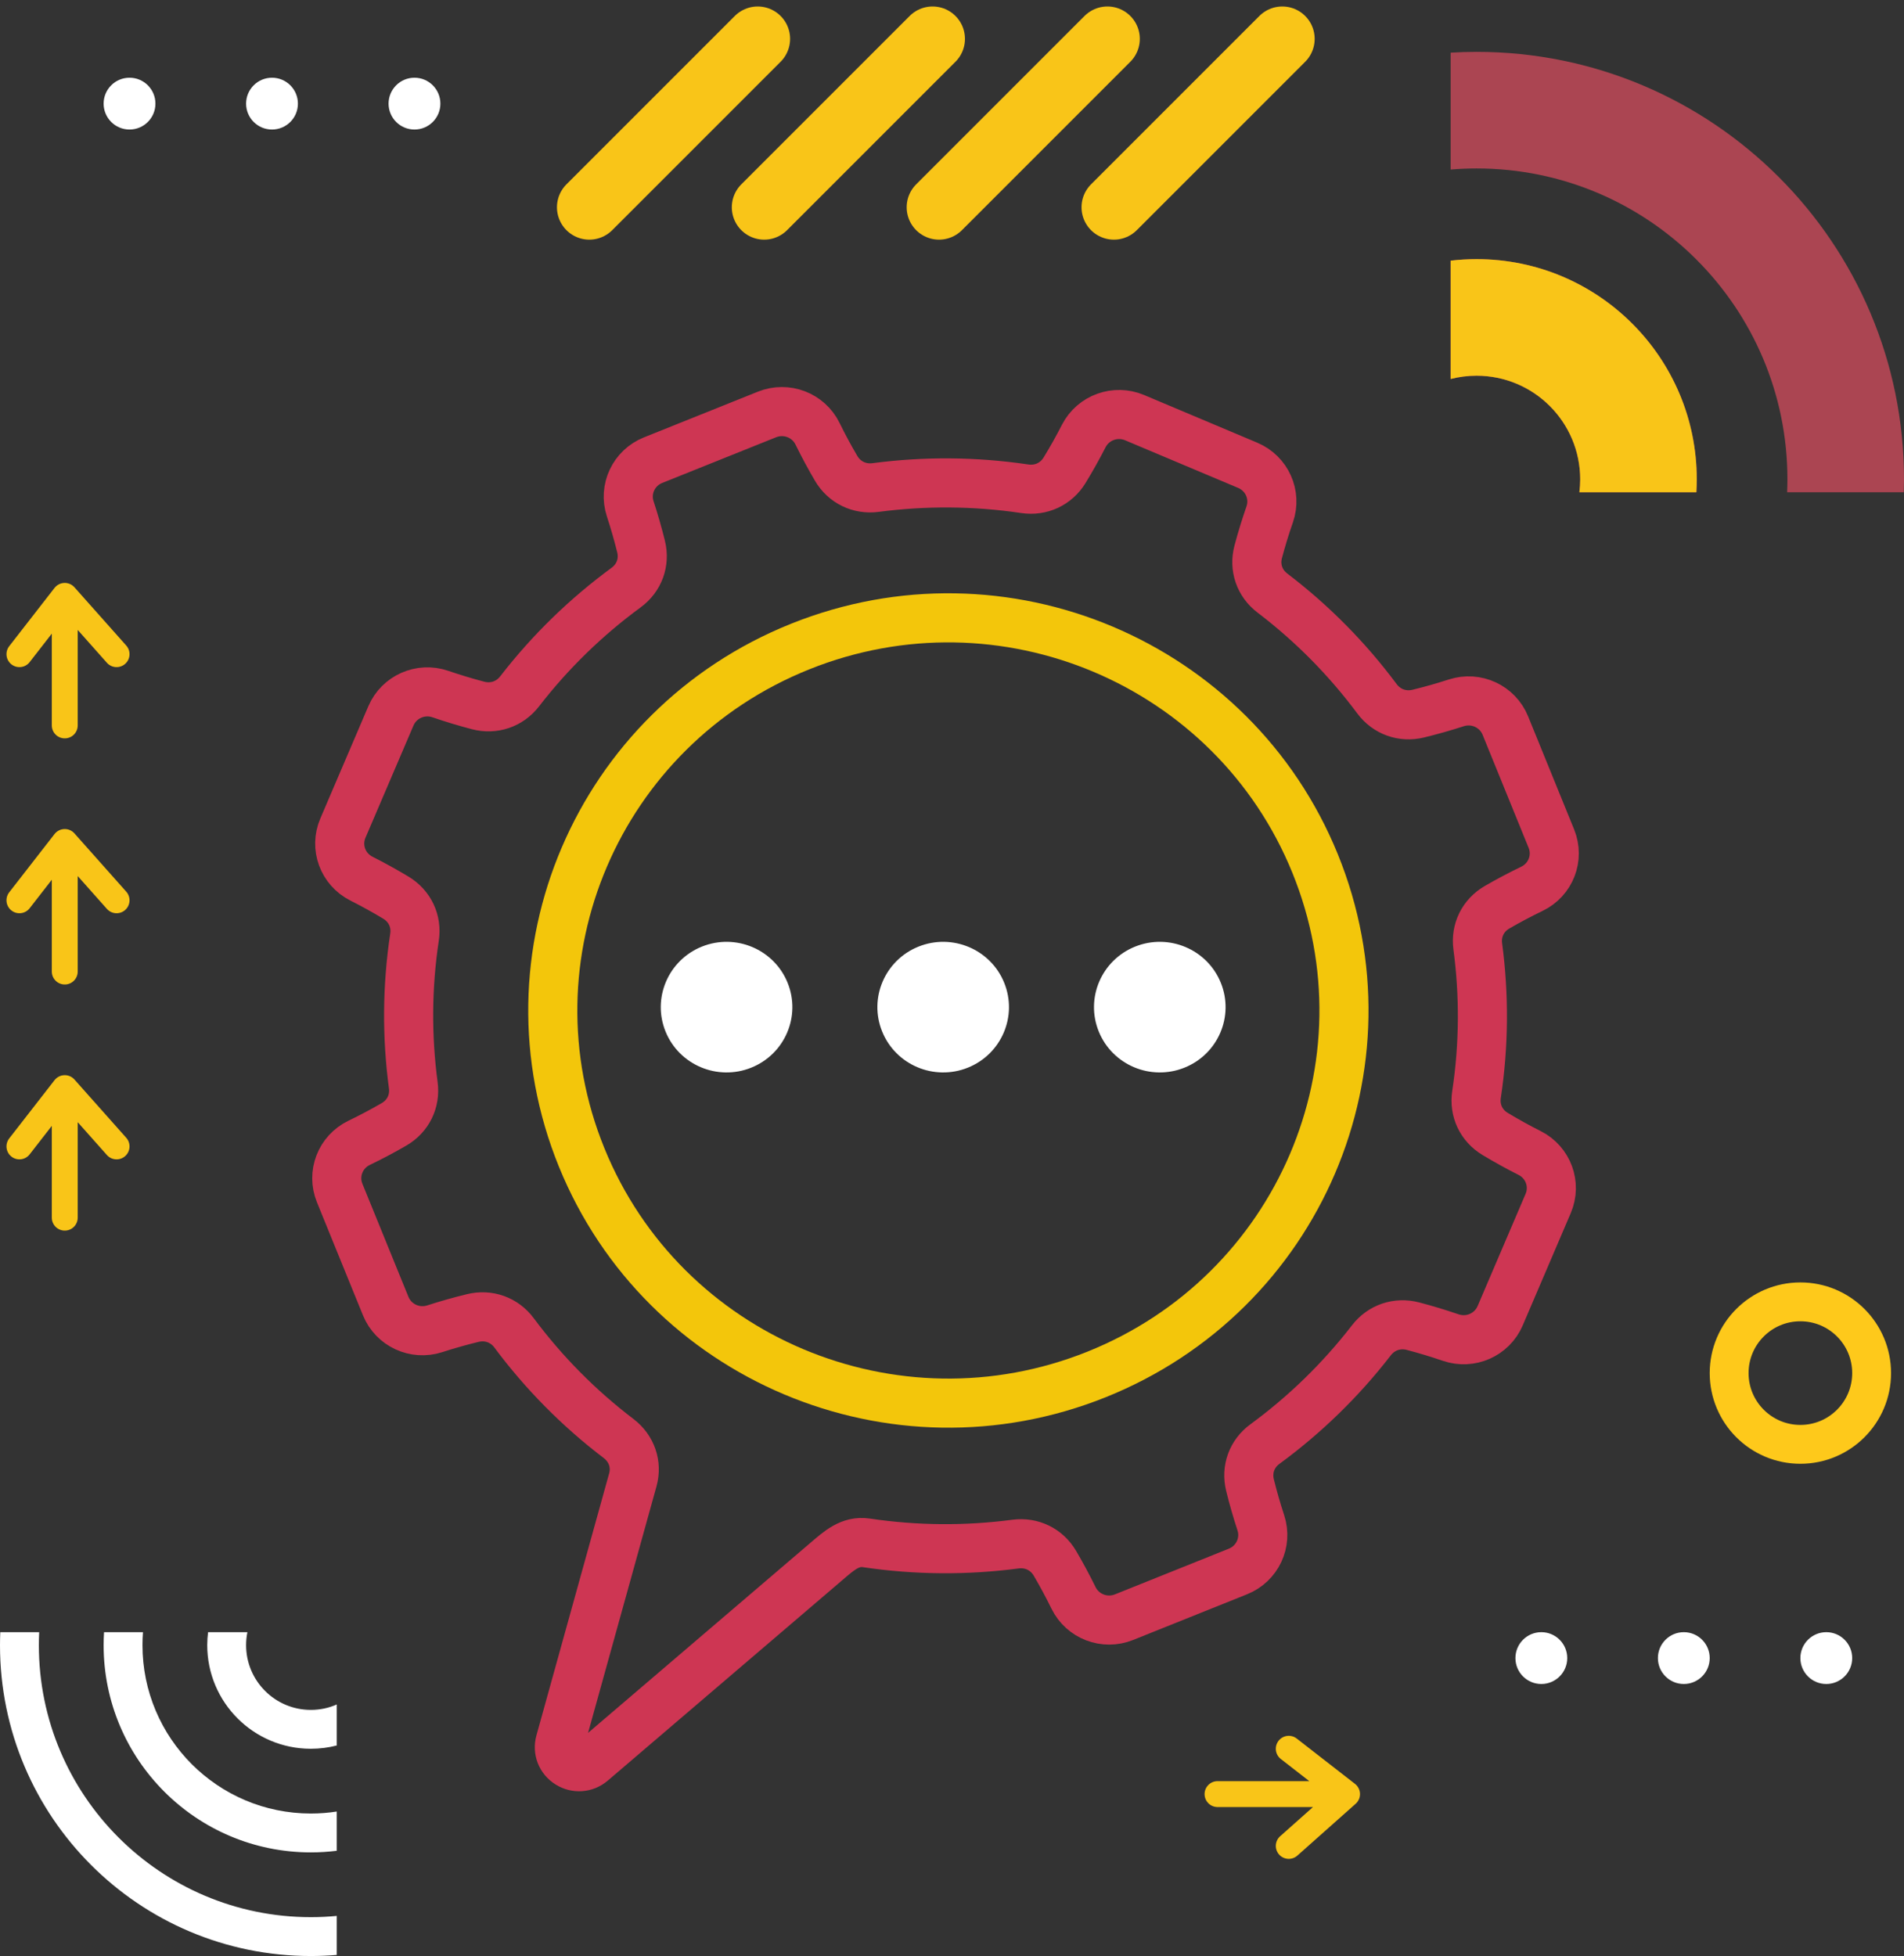 <?xml version="1.0" encoding="UTF-8"?> <svg xmlns="http://www.w3.org/2000/svg" width="147" height="151" viewBox="0 0 147 151" fill="none"><rect x="0" y="0" width="147" height="151" fill="#333333" stroke="none"/><path d="M5 56V46M5 46L1.5 50.5M5 46L9 50.5" stroke="#F9C518" stroke-width="2" stroke-linecap="round"></path><path d="M94 138.5L104 138.5M104 138.5L99.5 135M104 138.5L99.5 142.5" stroke="#F9C518" stroke-width="2" stroke-linecap="round"></path><path d="M5 75V65M5 65L1.5 69.5M5 65L9 69.5" stroke="#F9C518" stroke-width="2" stroke-linecap="round"></path><path d="M5 94V84M5 84L1.5 88.5M5 84L9 88.5" stroke="#F9C518" stroke-width="2" stroke-linecap="round"></path><path d="M30.562 69.296C29.7 68.777 28.814 68.288 27.903 67.828H27.904C26.467 67.103 25.842 65.404 26.473 63.931C27.709 61.042 28.944 58.154 30.18 55.266C30.81 53.793 32.474 53.057 33.998 53.58C34.964 53.911 35.934 54.203 36.908 54.459C38.128 54.778 39.352 54.363 40.12 53.369C42.498 50.292 45.273 47.608 48.339 45.36C49.353 44.616 49.794 43.407 49.494 42.191C49.253 41.218 48.975 40.248 48.658 39.283C48.158 37.761 48.927 36.122 50.423 35.523L59.217 31.996C60.713 31.397 62.413 32.045 63.118 33.484C63.567 34.398 64.045 35.287 64.553 36.152C65.188 37.235 66.351 37.8 67.602 37.636C71.381 37.139 75.255 37.156 79.119 37.731C80.367 37.917 81.539 37.371 82.193 36.301C82.715 35.445 83.209 34.566 83.671 33.663C84.403 32.236 86.114 31.617 87.599 32.242C90.509 33.468 93.419 34.694 96.329 35.92C97.814 36.546 98.554 38.197 98.028 39.711C97.694 40.669 97.399 41.632 97.142 42.598C96.821 43.809 97.239 45.025 98.24 45.786C101.341 48.146 104.045 50.9 106.31 53.943C107.06 54.95 108.278 55.387 109.503 55.089C110.483 54.85 111.461 54.574 112.433 54.259C113.967 53.763 115.618 54.527 116.222 56.011C117.406 58.92 118.591 61.83 119.775 64.739C120.38 66.223 119.726 67.91 118.276 68.611C117.356 69.055 116.459 69.531 115.588 70.034C114.497 70.665 113.927 71.819 114.093 73.061C114.593 76.812 114.576 80.656 113.996 84.491C113.81 85.729 114.359 86.893 115.438 87.541C116.3 88.059 117.186 88.55 118.096 89.009C119.534 89.734 120.158 91.433 119.528 92.906L115.822 101.571C115.191 103.045 113.527 103.779 112.002 103.257C111.037 102.926 110.066 102.634 109.093 102.378C107.873 102.059 106.648 102.475 105.88 103.468C103.503 106.545 100.728 109.229 97.662 111.477C96.647 112.221 96.207 113.429 96.508 114.646C96.747 115.619 97.027 116.589 97.343 117.554C97.842 119.076 97.073 120.715 95.578 121.314C92.647 122.49 89.716 123.665 86.784 124.841C85.289 125.441 83.588 124.792 82.882 123.352C82.434 122.439 81.956 121.55 81.448 120.685C80.813 119.602 79.65 119.037 78.399 119.201C74.62 119.698 70.745 119.681 66.881 119.105C65.634 118.92 64.764 119.72 63.809 120.536L45.695 136.017C45.181 136.456 44.467 136.508 43.894 136.148C43.321 135.789 43.062 135.126 43.242 134.476L48.858 114.239C49.193 113.032 48.761 111.813 47.76 111.05C44.659 108.691 41.955 105.937 39.69 102.895C38.94 101.887 37.722 101.45 36.497 101.749C35.517 101.987 34.539 102.263 33.567 102.578C32.033 103.073 30.382 102.309 29.778 100.825C28.594 97.917 27.409 95.007 26.225 92.098C25.62 90.614 26.274 88.926 27.724 88.225C28.644 87.781 29.541 87.306 30.413 86.802C31.503 86.172 32.073 85.017 31.907 83.776C31.406 80.026 31.424 76.181 32.003 72.346C32.19 71.108 31.64 69.944 30.562 69.296Z" stroke="#CE3653" stroke-width="3.79"></path><path d="M101.531 66.655C95.214 51.138 77.418 43.64 61.782 49.91C46.146 56.179 38.592 73.842 44.91 89.359C51.227 104.877 69.023 112.375 84.659 106.105C100.295 99.835 107.849 82.173 101.531 66.655Z" stroke="#F3C60B" stroke-width="3.79"></path><path fill-rule="evenodd" clip-rule="evenodd" d="M87.64 73.075C90.241 72.033 93.2 73.28 94.251 75.861C95.302 78.442 94.046 81.379 91.445 82.422C88.844 83.465 85.885 82.218 84.833 79.637C83.783 77.056 85.04 74.118 87.64 73.075ZM54.193 73.075C56.794 72.033 59.754 73.28 60.805 75.861C61.855 78.442 60.599 81.379 57.998 82.422C55.398 83.465 52.438 82.218 51.386 79.637C50.336 77.056 51.593 74.118 54.193 73.075ZM70.917 73.075C73.517 72.033 76.477 73.28 77.528 75.861C78.578 78.442 77.322 81.379 74.722 82.422C72.121 83.465 69.161 82.218 68.11 79.637C67.059 77.056 68.316 74.118 70.917 73.075Z" fill="white"></path><path d="M45.5 16L58.5 3" stroke="#F9C518" stroke-width="5" stroke-linecap="round"></path><path d="M59 16L72 3" stroke="#F9C518" stroke-width="5" stroke-linecap="round"></path><path d="M72.5 16L85.5 3" stroke="#F9C518" stroke-width="5" stroke-linecap="round"></path><path d="M86 16L99 3" stroke="#F9C518" stroke-width="5" stroke-linecap="round"></path><circle cx="10" cy="8" r="2" fill="white"></circle><circle cx="119" cy="128" r="2" fill="white"></circle><circle cx="21" cy="8" r="2" fill="white"></circle><circle cx="130" cy="128" r="2" fill="white"></circle><circle cx="32" cy="8" r="2" fill="white"></circle><circle cx="141" cy="128" r="2" fill="white"></circle><circle cx="139" cy="106" r="5.5" stroke="#FEC91B" stroke-width="3"></circle><path d="M3.024 126C3.009 126.331 3 126.665 3 127C3 138.598 12.402 148 24 148C24.675 148 25.342 147.967 26 147.904V150.916C25.34 150.97 24.674 151 24 151C10.745 151 0 140.255 0 127C0 126.665 0.009 126.332 0.022 126H3.024ZM11.038 126C11.013 126.33 11 126.664 11 127C11 134.18 16.82 140 24 140C24.68 140 25.348 139.947 26 139.847V142.875C25.345 142.957 24.677 143 24 143C15.163 143 8 135.837 8 127C8 126.664 8.012 126.331 8.032 126H11.038ZM19.101 126C19.035 126.323 19 126.657 19 127C19 129.761 21.239 132 24 132C24.711 132 25.387 131.851 26 131.583V134.747C25.361 134.912 24.691 135 24 135C19.582 135 16 131.418 16 127C16 126.661 16.024 126.328 16.064 126H19.101Z" fill="white"></path><path d="M137.978 38C137.991 37.67 138 37.338 138 37.004C138 23.749 127.255 13.004 114 13.004C113.326 13.004 112.66 13.034 112 13.088L112 4.066C112.662 4.027 113.328 4.004 114 4.004C132.225 4.004 147 18.779 147 37.004C147 37.337 146.993 37.669 146.983 38L137.978 38ZM121.937 38C121.977 37.674 122 37.341 122 37.004C122 32.586 118.418 29.004 114 29.004C113.309 29.004 112.639 29.092 112 29.257L112 20.122C112.656 20.045 113.323 20.004 114 20.004C123.389 20.004 131 27.615 131 37.004C131 37.338 130.989 37.67 130.97 38L121.937 38Z" fill="#AB4552"></path><path d="M121.937 38C121.977 37.674 122 37.341 122 37.004C122 32.586 118.418 29.004 114 29.004C113.309 29.004 112.639 29.092 112 29.257L112 20.122C112.656 20.045 113.323 20.004 114 20.004C123.389 20.004 131 27.615 131 37.004C131 37.338 130.989 37.67 130.97 38L121.937 38Z" fill="#F9C518"></path></svg> 